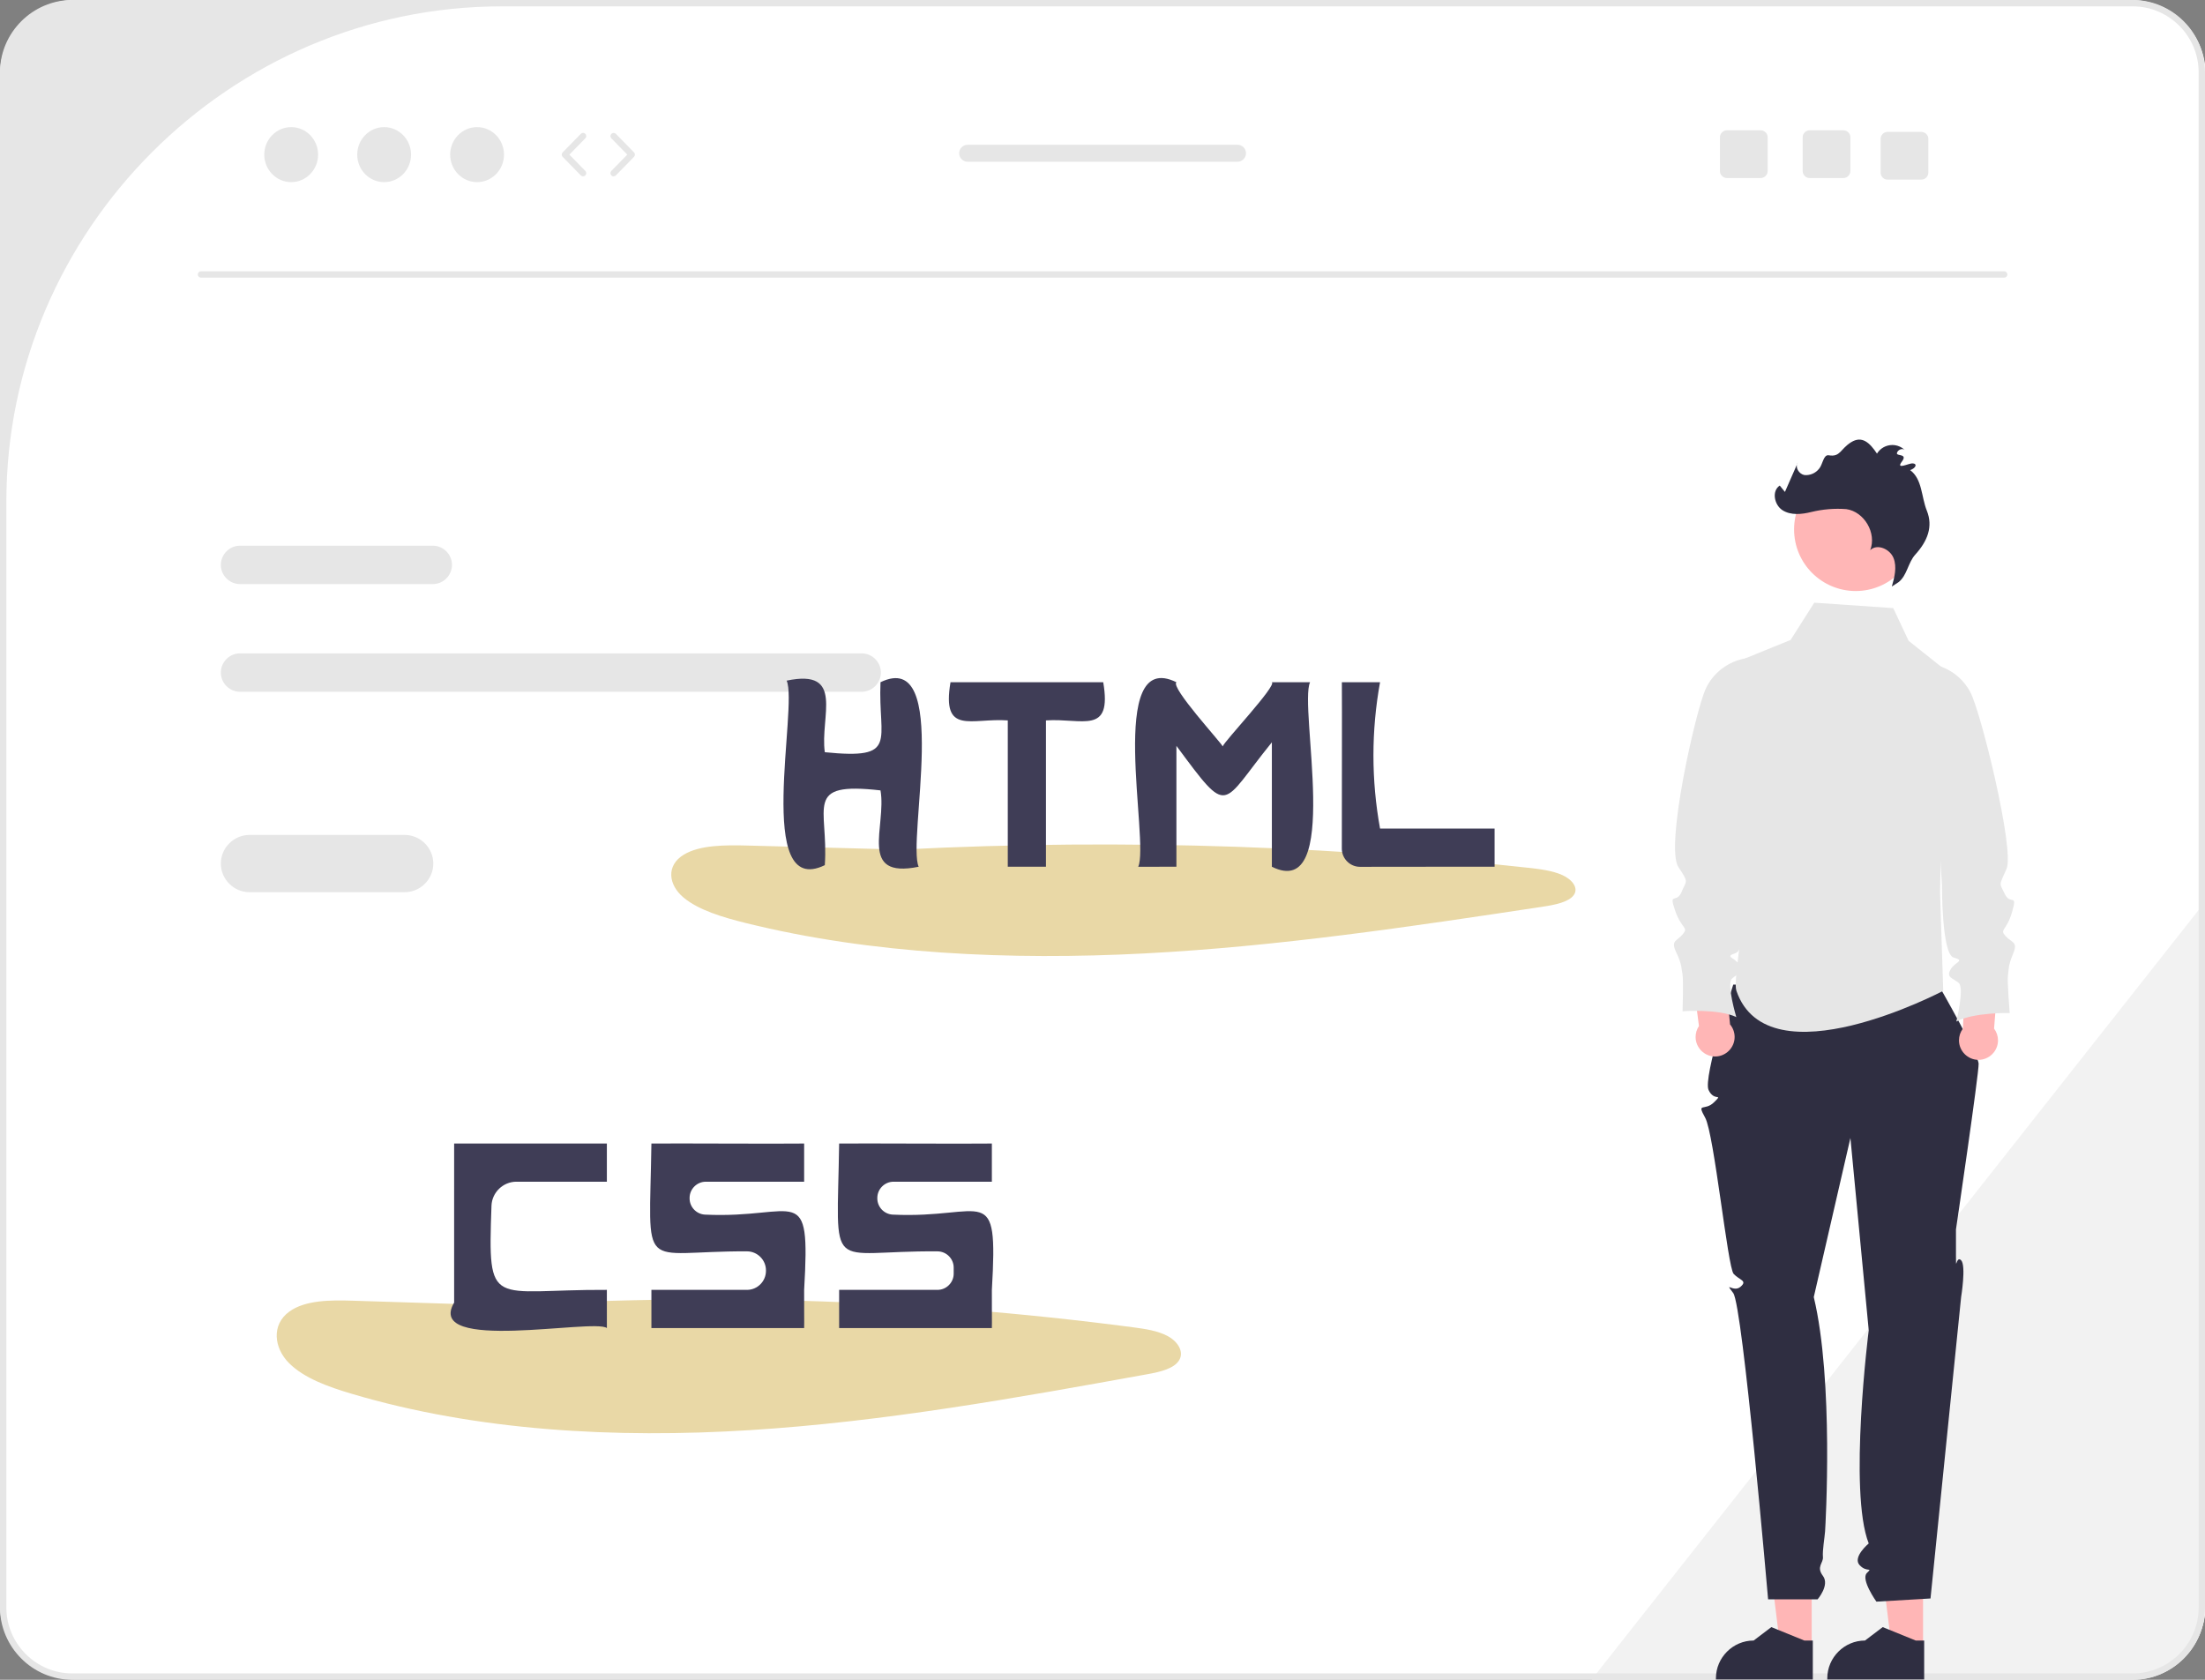 <?xml version="1.0" encoding="UTF-8" standalone="no"?>
<!DOCTYPE svg PUBLIC "-//W3C//DTD SVG 1.1//EN" "http://www.w3.org/Graphics/SVG/1.1/DTD/svg11.dtd">
<svg width="100%" height="100%" viewBox="0 0 693 528" version="1.1" xmlns="http://www.w3.org/2000/svg" xmlns:xlink="http://www.w3.org/1999/xlink" xml:space="preserve" xmlns:serif="http://www.serif.com/" style="fill-rule:evenodd;clip-rule:evenodd;stroke-linejoin:round;stroke-miterlimit:2;">
    <rect x="0" y="0" width="693" height="528" fill="#808080" stroke="none"/>
    <g transform="matrix(1.566,0,0,1.301,0,0)">
        <path d="M442.668,18.055C442.668,8.09 435.943,0 427.66,0L15.008,0C6.725,0 0,8.09 0,18.055L0,387.695C0,397.66 6.725,405.75 15.008,405.75L427.66,405.75C435.943,405.75 442.668,397.66 442.668,387.695L442.668,18.055Z" style="fill:white;"/>
    </g>
    <g transform="matrix(1,0,0,1,-253.5,-186)">
        <path d="M946.5,469.5L946.5,691.31C946.485,703.752 936.252,713.985 923.81,714L753.67,714L755.25,712L944.5,472.04L946.5,469.5Z" style="fill:rgb(242,242,242);fill-rule:nonzero;"/>
    </g>
    <g transform="matrix(1,0,0,1,-253.5,-186)">
        <path d="M524.312,391.368L328.943,391.368C325.632,391.368 322.907,394.093 322.907,397.404C322.907,400.715 325.632,403.44 328.943,403.44L524.312,403.44C527.623,403.44 530.348,400.715 530.348,397.404C530.348,394.093 527.623,391.368 524.312,391.368Z" style="fill:rgb(230,230,230);fill-rule:nonzero;"/>
    </g>
    <g transform="matrix(1,0,0,1,-253.5,-186)">
        <path d="M389.518,357.524L328.943,357.524C325.632,357.524 322.907,360.248 322.907,363.56C322.907,366.871 325.632,369.596 328.943,369.596L389.518,369.596C392.829,369.596 395.554,366.871 395.554,363.56C395.554,360.248 392.829,357.524 389.518,357.524Z" style="fill:rgb(230,230,230);fill-rule:nonzero;"/>
    </g>
    <g transform="matrix(1,0,0,1,-253.5,-186)">
        <path d="M923.81,186L276.19,186C263.748,186.015 253.515,196.248 253.5,208.69L253.5,691.31C253.515,703.752 263.748,713.985 276.19,714L923.81,714C936.252,713.985 946.485,703.752 946.5,691.31L946.5,208.69C946.485,196.248 936.252,186.015 923.81,186ZM944.5,691.31C944.5,702.66 935.16,712 923.81,712L276.19,712C264.84,712 255.5,702.66 255.5,691.31L255.5,343.676C255.5,258.274 325.774,188 411.176,188L923.81,188C935.16,188 944.5,197.34 944.5,208.69L944.5,691.31Z" style="fill:rgb(230,230,230);fill-rule:nonzero;"/>
    </g>
    <g transform="matrix(1,0,0,1,-253.5,-186)">
        <path d="M883.39,273.269L316.66,273.269C316.111,273.269 315.66,272.817 315.66,272.269C315.66,271.72 316.111,271.269 316.66,271.269L883.39,271.269C883.939,271.269 884.39,271.72 884.39,272.269C884.39,272.817 883.939,273.269 883.39,273.269Z" style="fill:rgb(230,230,230);fill-rule:nonzero;"/>
    </g>
    <ellipse cx="91.515" cy="48.603" rx="8.457" ry="8.645" style="fill:rgb(230,230,230);"/>
    <ellipse cx="120.729" cy="48.603" rx="8.457" ry="8.645" style="fill:rgb(230,230,230);"/>
    <ellipse cx="149.942" cy="48.603" rx="8.457" ry="8.645" style="fill:rgb(230,230,230);"/>
    <g transform="matrix(1,0,0,1,-253.5,-186)">
        <path d="M436.754,241.436C436.485,241.436 436.227,241.328 436.039,241.135L430.333,235.302C429.955,234.916 429.955,234.29 430.333,233.904L436.039,228.071C436.227,227.875 436.488,227.763 436.761,227.763C437.309,227.763 437.761,228.215 437.761,228.763C437.761,229.028 437.656,229.282 437.469,229.47L432.447,234.603L437.469,239.737C437.651,239.923 437.754,240.175 437.754,240.436C437.754,240.984 437.302,241.436 436.754,241.436L436.754,241.436Z" style="fill:rgb(230,230,230);fill-rule:nonzero;"/>
    </g>
    <g transform="matrix(1,0,0,1,-253.5,-186)">
        <path d="M446.342,241.436C445.794,241.436 445.342,240.984 445.342,240.436C445.342,240.175 445.445,239.923 445.627,239.737L450.649,234.603L445.627,229.469C445.449,229.283 445.349,229.035 445.349,228.777C445.349,228.229 445.8,227.777 446.349,227.777C446.615,227.777 446.869,227.883 447.057,228.071L452.763,233.904C453.141,234.29 453.141,234.916 452.763,235.302L447.057,241.135C446.869,241.328 446.611,241.436 446.342,241.436Z" style="fill:rgb(230,230,230);fill-rule:nonzero;"/>
    </g>
    <g transform="matrix(1,0,0,1,-253.5,-186)">
        <path d="M832.852,226.959L822.241,226.959C821.04,226.959 820.052,227.947 820.052,229.148L820.052,239.769C820.052,240.971 821.04,241.959 822.241,241.959L832.852,241.959C834.056,241.96 835.048,240.972 835.052,239.769L835.052,229.149C835.048,227.945 834.056,226.958 832.852,226.959Z" style="fill:rgb(230,230,230);fill-rule:nonzero;"/>
    </g>
    <g transform="matrix(1,0,0,1,-253.5,-186)">
        <path d="M806.852,226.959L796.241,226.959C795.04,226.959 794.052,227.947 794.052,229.148L794.052,239.769C794.052,240.971 795.04,241.959 796.241,241.959L806.852,241.959C808.056,241.96 809.048,240.972 809.052,239.769L809.052,229.149C809.048,227.945 808.056,226.958 806.852,226.959Z" style="fill:rgb(230,230,230);fill-rule:nonzero;"/>
    </g>
    <g transform="matrix(1,0,0,1,-253.5,-186)">
        <path d="M857.352,227.459L846.741,227.459C845.54,227.459 844.552,228.447 844.552,229.648L844.552,240.269C844.552,241.471 845.54,242.459 846.741,242.459L857.352,242.459C858.556,242.46 859.548,241.472 859.552,240.269L859.552,229.649C859.548,228.445 858.556,227.458 857.352,227.459Z" style="fill:rgb(230,230,230);fill-rule:nonzero;"/>
    </g>
    <g transform="matrix(1,0,0,1,-253.5,-186)">
        <path d="M642.43,231.499L557.62,231.499C556.156,231.499 554.95,232.704 554.95,234.169C554.95,235.634 556.156,236.839 557.62,236.839L642.43,236.839C643.895,236.839 645.1,235.634 645.1,234.169C645.1,232.704 643.895,231.499 642.43,231.499Z" style="fill:rgb(230,230,230);fill-rule:nonzero;"/>
    </g>
    <g transform="matrix(1,0,0,1,-253.5,-186)">
        <path d="M415.107,596.446L364.39,594.843C357.356,594.621 349.446,594.632 344.429,598.267C338.734,602.393 339.597,609.703 344.324,614.444C349.052,619.185 356.601,621.894 364.011,624.096C403.375,635.796 446.939,638.171 489.24,635.524C531.54,632.876 572.97,625.392 614.195,617.933C618.105,617.226 622.537,616.208 624.131,613.487C625.674,610.855 623.655,607.681 620.52,605.979C617.385,604.278 613.411,603.705 609.577,603.198C540.13,594.072 469.931,592.07 400.077,597.222" style="fill:rgb(233,216,166);fill-rule:nonzero;"/>
    </g>
    <g transform="matrix(1,0,0,1,-253.5,-186)">
        <path d="M506.23,557.44L506.23,545.44C497.522,545.563 466.36,545.351 458.23,545.44C457.625,587.381 453.917,579.165 488.278,579.329C491.544,579.341 494.226,582.029 494.23,585.295L494.23,585.475C494.23,588.748 491.537,591.44 488.265,591.44L458.23,591.44L458.23,603.44L506.23,603.44C506.297,603.4 506.181,591.853 506.23,591.44C508.26,556.675 504.244,569.179 475.064,567.784C472.369,567.646 470.226,565.389 470.23,562.69L470.23,562.54C470.23,559.742 472.532,557.44 475.33,557.44L506.23,557.44Z" style="fill:rgb(63,61,86);fill-rule:nonzero;"/>
    </g>
    <g transform="matrix(1,0,0,1,-253.5,-186)">
        <path d="M565.23,557.44L565.23,545.44C556.522,545.563 525.36,545.351 517.23,545.44C516.62,587.746 512.852,579.019 548.182,579.335C550.96,579.363 553.23,581.656 553.23,584.435C553.23,585.065 553.23,585.71 553.23,586.342C553.23,589.139 550.928,591.44 548.131,591.44C548.131,591.44 548.131,591.44 548.13,591.44L517.23,591.44L517.23,603.44L565.23,603.44C565.297,603.4 565.181,591.853 565.23,591.44C567.26,556.675 563.244,569.179 534.064,567.784C531.369,567.646 529.226,565.389 529.23,562.69L529.23,562.54C529.23,559.742 531.532,557.44 534.33,557.44L565.23,557.44Z" style="fill:rgb(63,61,86);fill-rule:nonzero;"/>
    </g>
    <g transform="matrix(1,0,0,1,-253.5,-186)">
        <path d="M444.23,557.44L444.23,545.44L396.23,545.44C396.196,556.143 396.255,584.472 396.23,595.44C386.821,611.369 440.272,600.341 444.233,603.444C444.23,603.44 444.23,591.44 444.23,591.44C407.709,591.249 406.791,598.086 407.966,565.01C408.112,560.815 411.602,557.442 415.8,557.439C426.358,557.44 444.23,557.44 444.23,557.44Z" style="fill:rgb(63,61,86);fill-rule:nonzero;"/>
    </g>
    <g transform="matrix(1,0,0,1,-253.5,-186)">
        <path d="M539.107,453.112L488.39,451.776C481.356,451.591 473.446,451.6 468.429,454.63C462.734,458.07 463.597,464.163 468.324,468.115C473.052,472.067 480.601,474.325 488.011,476.161C527.375,485.913 570.939,487.893 613.24,485.687C655.54,483.48 696.97,477.241 738.195,471.024C742.105,470.434 746.537,469.585 748.131,467.317C749.674,465.123 747.655,462.477 744.52,461.059C741.385,459.641 737.411,459.163 733.577,458.741C664.012,451.131 593.925,449.464 524.077,453.759" style="fill:rgb(233,216,166);fill-rule:nonzero;"/>
    </g>
    <g transform="matrix(1,0,0,1,-253.5,-186)">
        <path d="M530.23,400.44C529.413,418.966 536.222,424.798 512.729,422.438C511.142,411.386 519.191,396.048 500.73,399.942C504.428,407.96 490.427,468.786 512.726,457.937C513.978,439.662 505.724,431.646 530.23,434.442C532.196,445.739 523.023,462.363 542.229,458.438C538.531,450.417 552.532,389.596 530.23,400.44Z" style="fill:rgb(63,61,86);fill-rule:nonzero;"/>
    </g>
    <g transform="matrix(1,0,0,1,-253.5,-186)">
        <path d="M653.23,400.44C654.877,401.457 638.139,419.164 637.778,420.615C637.276,419.376 621.301,402.052 623.23,400.441C601,389.456 614.855,450.636 611.226,458.443C611.23,458.44 623.23,458.44 623.23,458.44L623.23,420.442C640.097,443.192 636.965,439.363 653.23,419.325L653.23,458.44C675.459,469.429 661.606,408.241 665.234,400.437C665.23,400.44 653.23,400.44 653.23,400.44Z" style="fill:rgb(63,61,86);fill-rule:nonzero;"/>
    </g>
    <g transform="matrix(1,0,0,1,-253.5,-186)">
        <path d="M600.23,400.44L552.23,400.44C549.409,417.262 558.735,411.62 570.232,412.44L570.23,458.44L582.23,458.44L582.23,412.44C593.673,411.662 603.086,417.188 600.23,400.44Z" style="fill:rgb(63,61,86);fill-rule:nonzero;"/>
    </g>
    <g transform="matrix(1,0,0,1,-253.5,-186)">
        <path d="M687.23,446.44C684.458,431.232 684.458,415.648 687.23,400.44L675.23,400.44C675.299,408.043 675.208,438.722 675.216,452.752C675.214,455.884 677.789,458.462 680.921,458.464C693.011,458.48 716.091,458.391 723.23,458.44L723.23,446.44L687.23,446.44Z" style="fill:rgb(63,61,86);fill-rule:nonzero;"/>
    </g>
    <g transform="matrix(1,0,0,1,-253.5,-186)">
        <path d="M380.681,448.44L331.907,448.44C326.97,448.44 322.907,452.503 322.907,457.44C322.907,462.377 326.97,466.44 331.907,466.44L380.681,466.44C385.618,466.44 389.681,462.377 389.681,457.44C389.681,452.503 385.618,448.44 380.681,448.44Z" style="fill:rgb(230,230,230);fill-rule:nonzero;"/>
    </g>
    <path d="M569.392,517.568L559.491,517.567L554.781,479.377L569.394,479.378L569.392,517.568Z" style="fill:rgb(255,182,182);fill-rule:nonzero;"/>
    <g transform="matrix(1,0,0,1,-253.5,-186)">
        <path d="M823.241,713.897L792.794,713.896L792.794,713.511C792.794,707.01 798.144,701.66 804.644,701.66L804.645,701.66L810.207,697.441L820.583,701.661L823.241,701.661L823.241,713.897Z" style="fill:rgb(47,46,65);fill-rule:nonzero;"/>
    </g>
    <path d="M604.392,517.568L594.491,517.567L589.781,479.377L604.394,479.378L604.392,517.568Z" style="fill:rgb(255,182,182);fill-rule:nonzero;"/>
    <g transform="matrix(1,0,0,1,-253.5,-186)">
        <path d="M858.241,713.897L827.794,713.896L827.794,713.511C827.794,707.01 833.144,701.66 839.644,701.66L839.645,701.66L845.207,697.441L855.583,701.661L858.241,701.661L858.241,713.897Z" style="fill:rgb(47,46,65);fill-rule:nonzero;"/>
    </g>
    <g transform="matrix(1,0,0,1,-253.5,-186)">
        <path d="M798.239,495.48C798.239,495.48 788.713,524.738 790.472,528.589C792.23,532.44 795.23,529.44 792.23,532.44C789.23,535.44 786.611,532.251 789.421,537.346C792.23,542.44 796.486,584.38 798.358,586.41C800.23,588.44 802.804,588.494 800.517,590.467C798.23,592.44 795.23,588.44 798.23,592.44C801.23,596.44 809.191,688.716 809.191,688.716L824.742,688.716C824.742,688.716 828.615,684.251 826.422,681.346C824.23,678.44 826.615,677.32 826.422,675.38C826.23,673.44 826.959,669.257 827.095,667.349C827.23,665.44 829.858,619.971 823.544,593.706L835.058,543.693L840.814,604.14C840.814,604.14 834.399,654.842 840.814,671.141C840.814,671.141 835.642,675.448 837.936,677.944C840.23,680.44 842.23,678.44 840.23,680.44C838.23,682.44 843.23,689.44 843.23,689.44L860.23,688.44L869.852,593.706C869.852,593.706 871.474,583.826 869.852,582.133C868.23,580.44 868.23,586.44 868.23,580.44L868.23,572.44C868.23,572.44 875.481,523.235 875.355,520.338C875.23,517.44 863.23,496.44 863.23,496.44L798.239,495.48Z" style="fill:rgb(47,46,65);fill-rule:nonzero;"/>
    </g>
    <g transform="matrix(1,0,0,1,-253.5,-186)">
        <path d="M848.519,377.147L823.696,375.44L816.269,387.152L798.38,394.425L798.38,452.119C800.241,457.706 801.203,463.552 801.23,469.44C801.162,480.935 798.207,494.475 799.23,497.44C809.23,526.44 864.23,497.44 864.23,497.44L863.23,466.44L864.587,396.381L853.348,387.417L848.519,377.147Z" style="fill:rgb(230,230,230);fill-rule:nonzero;"/>
    </g>
    <g transform="matrix(1,0,0,1,-253.5,-186)">
        <path d="M797.233,508.005L795.521,489.763L784.964,489.287L787.46,508.509C786.771,509.524 786.403,510.723 786.403,511.95C786.403,515.315 789.172,518.083 792.537,518.083C795.901,518.083 798.67,515.315 798.67,511.95C798.67,510.507 798.161,509.109 797.232,508.005L797.233,508.005Z" style="fill:rgb(255,182,182);fill-rule:nonzero;"/>
    </g>
    <g transform="matrix(1,0,0,1,-253.5,-186)">
        <path d="M802.428,392.886L802.135,392.936C796.614,393.872 791.898,397.48 789.551,402.564C786.527,409.102 776.711,452.081 781.014,458.562C784.352,463.589 783.541,462.609 781.972,466.4C780.403,470.192 777.876,466.146 779.947,472.164C782.018,478.182 784.294,477.323 782.371,479.649C780.449,481.974 778.477,481.518 780.347,485.412C782.216,489.307 781.912,490.621 782.266,492.088C782.619,493.554 782.312,503.869 782.312,503.869C782.312,503.869 793.588,503.014 799.2,505.696C799.2,505.696 796.069,495.278 797.839,493.61C799.609,491.942 801.733,491.741 800.217,489.313C798.701,486.886 795.263,486.783 799.005,485.571C802.747,484.359 801.542,462.615 801.542,462.615C807.705,446.475 805.27,419.927 802.428,392.886Z" style="fill:rgb(230,230,230);fill-rule:nonzero;"/>
    </g>
    <g transform="matrix(1,0,0,1,-253.5,-186)">
        <path d="M870.422,509.306L871.211,491.002L881.731,489.994L880.208,509.317C881.01,510.381 881.444,511.677 881.444,513.01C881.444,516.374 878.676,519.143 875.311,519.143C871.947,519.143 869.178,516.374 869.178,513.01C869.178,511.673 869.615,510.372 870.422,509.306Z" style="fill:rgb(255,182,182);fill-rule:nonzero;"/>
    </g>
    <g transform="matrix(1,0,0,1,-253.5,-186)">
        <path d="M859.426,394.597L859.721,394.632C865.282,395.288 870.174,398.653 872.775,403.613C876.124,409.99 886.72,453.182 884.126,459.109C881.706,464.637 881.806,463.277 883.565,466.985C885.323,470.693 887.642,466.525 885.878,472.639C884.113,478.754 881.797,478.011 883.834,480.237C885.871,482.462 887.818,481.907 886.147,485.891C884.476,489.875 884.846,491.172 884.567,492.655C884.288,494.137 885.116,504.424 885.116,504.424C885.116,504.424 873.81,504.138 868.341,507.1C868.341,507.1 870.943,496.538 869.09,494.961C867.238,493.385 865.107,493.29 866.499,490.789C867.89,488.288 871.319,488.013 867.52,486.991C863.722,485.969 863.829,464.192 863.829,464.192L859.426,394.597Z" style="fill:rgb(230,230,230);fill-rule:nonzero;"/>
    </g>
    <circle cx="583.217" cy="166.41" r="19.362" style="fill:rgb(255,182,182);"/>
    <g transform="matrix(1,0,0,1,-253.5,-186)">
        <path d="M850.192,368.984C852.885,366.877 853.146,362.86 855.444,360.327C859.286,356.094 861.091,351.539 859.079,346.522C857.299,342.085 857.677,336.631 853.843,333.775C855.726,333.093 856.169,331.678 854.508,331.651C853.387,331.634 849.21,333.775 851.22,331.108C853.23,328.44 849.426,329.493 849.677,328.401C849.929,327.309 851.542,326.704 852.254,327.57C851.194,326.487 849.74,325.876 848.225,325.876C846.259,325.876 844.431,326.903 843.408,328.582C841.144,325.188 838.74,322.853 835.274,325.006C831.871,327.122 831.915,329.736 828.256,329.108C826.535,328.813 826.372,332.063 825.197,333.354C824.094,334.746 822.356,335.488 820.588,335.32C818.873,334.995 817.561,332.858 818.522,331.4L814.479,340.624L812.85,338.625C810.261,340.313 811.111,344.716 813.717,346.376C816.323,348.037 819.71,347.682 822.712,346.946C826.324,346.06 830.054,345.75 833.763,346.029C839.43,346.83 843.376,353.604 841.278,358.928C843.455,356.79 847.482,358.564 848.61,361.399C849.738,364.234 848.911,367.429 848.075,370.363" style="fill:rgb(47,46,65);fill-rule:nonzero;"/>
    </g>
</svg>
